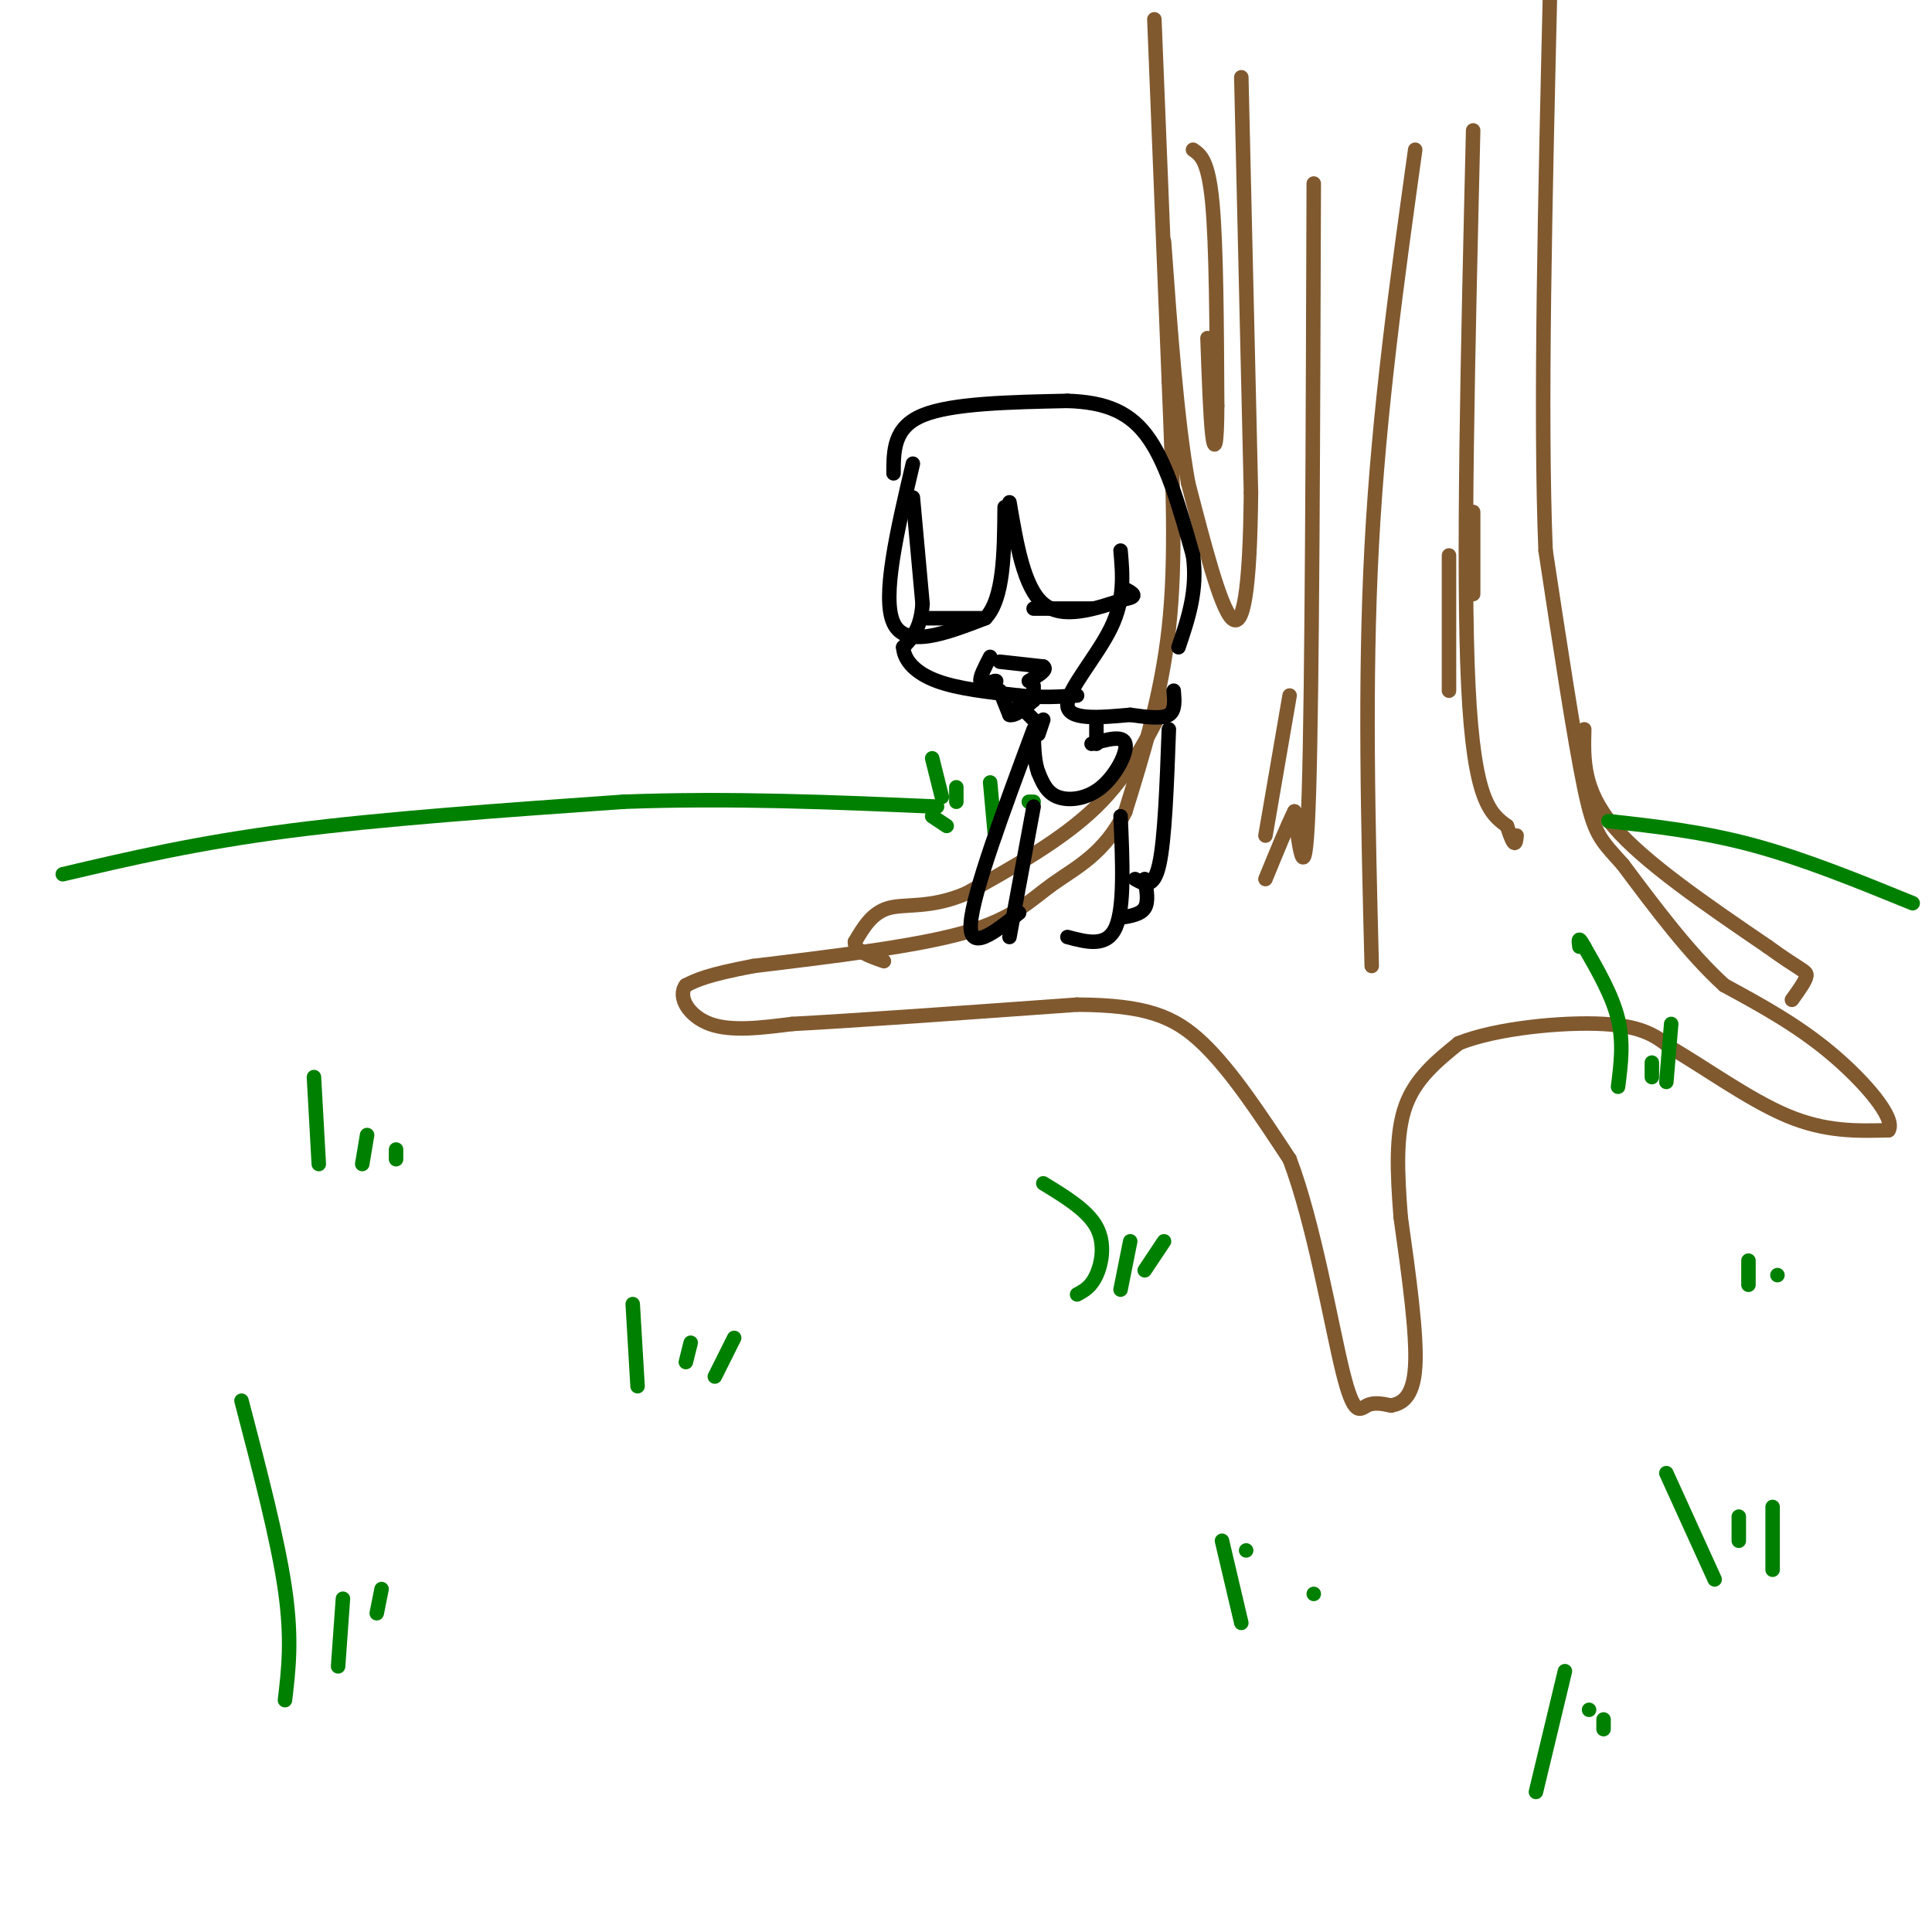<svg viewBox='0 0 400 400' version='1.1' xmlns='http://www.w3.org/2000/svg' xmlns:xlink='http://www.w3.org/1999/xlink'><g fill='none' stroke='#81592f' stroke-width='3' stroke-linecap='round' stroke-linejoin='round'><path d='M239,4c0.000,0.000 3.000,75.000 3,75'/><path d='M242,79c0.867,21.311 1.533,37.089 0,51c-1.533,13.911 -5.267,25.956 -9,38'/><path d='M233,168c-4.238,8.762 -10.333,11.667 -15,15c-4.667,3.333 -7.905,7.095 -18,10c-10.095,2.905 -27.048,4.952 -44,7'/><path d='M156,200c-9.667,1.833 -11.833,2.917 -14,4'/><path d='M142,204c-1.822,2.400 0.622,6.400 5,8c4.378,1.600 10.689,0.800 17,0'/><path d='M164,212c12.667,-0.667 35.833,-2.333 59,-4'/><path d='M223,208c14.156,0.089 20.044,2.311 26,8c5.956,5.689 11.978,14.844 18,24'/><path d='M267,240c5.036,13.250 8.625,34.375 11,44c2.375,9.625 3.536,7.750 5,7c1.464,-0.750 3.232,-0.375 5,0'/><path d='M288,291c2.022,-0.400 4.578,-1.400 5,-8c0.422,-6.600 -1.289,-18.800 -3,-31'/><path d='M290,252c-0.733,-9.356 -1.067,-17.244 1,-23c2.067,-5.756 6.533,-9.378 11,-13'/><path d='M302,216c7.756,-3.133 21.644,-4.467 30,-4c8.356,0.467 11.178,2.733 14,5'/><path d='M346,217c6.578,3.756 16.022,10.644 24,14c7.978,3.356 14.489,3.178 21,3'/><path d='M391,234c1.578,-2.467 -4.978,-10.133 -12,-16c-7.022,-5.867 -14.511,-9.933 -22,-14'/><path d='M357,204c-7.167,-6.500 -14.083,-15.750 -21,-25'/><path d='M336,179c-4.689,-5.267 -5.911,-5.933 -8,-16c-2.089,-10.067 -5.044,-29.533 -8,-49'/><path d='M320,114c-1.167,-28.000 -0.083,-73.500 1,-119'/><path d='M242,144c-4.000,8.083 -8.000,16.167 -15,23c-7.000,6.833 -17.000,12.417 -27,18'/><path d='M200,185c-7.444,3.156 -12.556,2.044 -16,3c-3.444,0.956 -5.222,3.978 -7,7'/><path d='M177,195c-0.167,1.833 2.917,2.917 6,4'/><path d='M328,151c-0.167,6.250 -0.333,12.500 6,20c6.333,7.500 19.167,16.250 32,25'/><path d='M366,196c6.889,5.000 8.111,5.000 8,6c-0.111,1.000 -1.556,3.000 -3,5'/><path d='M257,16c0.000,0.000 2.000,86.000 2,86'/><path d='M259,102c-0.178,20.400 -1.622,28.400 -4,26c-2.378,-2.400 -5.689,-15.200 -9,-28'/><path d='M246,100c-2.333,-13.000 -3.667,-31.500 -5,-50'/><path d='M247,31c1.583,1.083 3.167,2.167 4,11c0.833,8.833 0.917,25.417 1,42'/><path d='M252,84c-0.022,8.756 -0.578,9.644 -1,6c-0.422,-3.644 -0.711,-11.822 -1,-20'/><path d='M272,38c-0.167,52.167 -0.333,104.333 -1,126c-0.667,21.667 -1.833,12.833 -3,4'/><path d='M268,168c-1.500,3.000 -3.750,8.500 -6,14'/><path d='M267,144c0.000,0.000 -5.000,29.000 -5,29'/><path d='M293,31c-3.750,26.917 -7.500,53.833 -9,82c-1.500,28.167 -0.750,57.583 0,87'/><path d='M300,115c0.000,0.000 0.000,28.000 0,28'/><path d='M305,106c0.000,0.000 0.000,17.000 0,17'/><path d='M305,27c-1.083,45.500 -2.167,91.000 -1,115c1.167,24.000 4.583,26.500 8,29'/><path d='M312,171c1.667,5.167 1.833,3.583 2,2'/></g>
<g fill='none' stroke='#008000' stroke-width='3' stroke-linecap='round' stroke-linejoin='round'><path d='M13,181c13.833,-3.250 27.667,-6.500 47,-9c19.333,-2.500 44.167,-4.250 69,-6'/><path d='M129,166c22.333,-0.833 43.667,0.083 65,1'/><path d='M333,170c9.750,1.083 19.500,2.167 30,5c10.500,2.833 21.750,7.417 33,12'/><path d='M196,171c0.000,0.000 -3.000,-2.000 -3,-2'/><path d='M195,165c0.000,0.000 -2.000,-8.000 -2,-8'/><path d='M198,166c0.000,0.000 0.000,-3.000 0,-3'/><path d='M205,162c0.000,0.000 1.000,11.000 1,11'/><path d='M213,166c0.000,0.000 1.000,0.000 1,0'/><path d='M59,352c0.750,-6.333 1.500,-12.667 0,-23c-1.500,-10.333 -5.250,-24.667 -9,-39'/><path d='M70,345c0.000,0.000 1.000,-14.000 1,-14'/><path d='M78,334c0.000,0.000 1.000,-5.000 1,-5'/><path d='M66,241c0.000,0.000 -1.000,-18.000 -1,-18'/><path d='M75,241c0.000,0.000 1.000,-6.000 1,-6'/><path d='M82,240c0.000,0.000 0.000,-2.000 0,-2'/><path d='M257,336c0.000,0.000 -4.000,-17.000 -4,-17'/><path d='M258,321c0.000,0.000 0.000,0.000 0,0'/><path d='M272,330c0.000,0.000 0.000,0.000 0,0'/><path d='M318,371c0.000,0.000 6.000,-25.000 6,-25'/><path d='M329,354c0.000,0.000 0.000,0.000 0,0'/><path d='M332,358c0.000,0.000 0.000,-2.000 0,-2'/><path d='M355,327c0.000,0.000 -10.000,-22.000 -10,-22'/><path d='M360,319c0.000,0.000 0.000,-5.000 0,-5'/><path d='M367,325c0.000,0.000 0.000,-13.000 0,-13'/><path d='M223,268c1.444,-0.778 2.889,-1.556 4,-4c1.111,-2.444 1.889,-6.556 0,-10c-1.889,-3.444 -6.444,-6.222 -11,-9'/><path d='M232,267c0.000,0.000 2.000,-10.000 2,-10'/><path d='M237,263c0.000,0.000 4.000,-6.000 4,-6'/><path d='M335,225c0.583,-4.583 1.167,-9.167 0,-14c-1.167,-4.833 -4.083,-9.917 -7,-15'/><path d='M328,196c-1.333,-2.500 -1.167,-1.250 -1,0'/><path d='M345,224c0.000,0.000 1.000,-12.000 1,-12'/><path d='M342,223c0.000,0.000 0.000,-3.000 0,-3'/><path d='M362,266c0.000,0.000 0.000,-5.000 0,-5'/><path d='M368,264c0.000,0.000 0.000,0.000 0,0'/><path d='M132,287c0.000,0.000 -1.000,-17.000 -1,-17'/><path d='M142,282c0.000,0.000 1.000,-4.000 1,-4'/><path d='M148,285c0.000,0.000 4.000,-8.000 4,-8'/></g>
<g fill='none' stroke='#000000' stroke-width='3' stroke-linecap='round' stroke-linejoin='round'><path d='M189,103c0.000,0.000 2.000,22.000 2,22'/><path d='M191,125c-0.333,5.167 -2.167,7.083 -4,9'/><path d='M187,134c0.178,2.822 2.622,5.378 7,7c4.378,1.622 10.689,2.311 17,3'/><path d='M211,144c4.833,0.500 8.417,0.250 12,0'/><path d='M214,126c0.000,0.000 12.000,0.000 12,0'/><path d='M203,128c0.000,0.000 -11.000,0.000 -11,0'/><path d='M205,136c-1.083,2.083 -2.167,4.167 -2,5c0.167,0.833 1.583,0.417 3,0'/><path d='M206,141c0.500,0.000 0.250,0.000 0,0'/><path d='M207,137c0.000,0.000 9.000,1.000 9,1'/><path d='M216,138c1.000,0.667 -1.000,1.833 -3,3'/><path d='M214,142c0.000,0.000 0.000,3.000 0,3'/><path d='M211,146c0.000,0.000 3.000,3.000 3,3'/><path d='M207,143c0.000,0.000 2.000,5.000 2,5'/><path d='M209,148c1.167,0.333 3.083,-1.333 5,-3'/><path d='M189,96c-3.250,13.833 -6.500,27.667 -4,33c2.500,5.333 10.750,2.167 19,-1'/><path d='M204,128c3.833,-4.000 3.917,-13.500 4,-23'/><path d='M209,104c1.500,8.833 3.000,17.667 7,21c4.000,3.333 10.500,1.167 17,-1'/><path d='M233,124c2.833,-0.500 1.417,-1.250 0,-2'/><path d='M232,114c0.444,5.022 0.889,10.044 -2,16c-2.889,5.956 -9.111,12.844 -9,16c0.111,3.156 6.556,2.578 13,2'/><path d='M234,148c3.756,0.533 6.644,0.867 8,0c1.356,-0.867 1.178,-2.933 1,-5'/><path d='M185,98c0.000,-4.750 0.000,-9.500 6,-12c6.000,-2.500 18.000,-2.750 30,-3'/><path d='M221,83c8.044,0.244 13.156,2.356 17,8c3.844,5.644 6.422,14.822 9,24'/><path d='M247,115c1.000,7.167 -1.000,13.083 -3,19'/><path d='M216,149c0.000,0.000 -1.000,3.000 -1,3'/><path d='M227,149c0.000,0.000 0.000,5.000 0,5'/><path d='M226,154c3.280,-0.929 6.560,-1.857 7,0c0.440,1.857 -1.958,6.500 -5,9c-3.042,2.500 -6.726,2.857 -9,2c-2.274,-0.857 -3.137,-2.929 -4,-5'/><path d='M215,160c-0.833,-2.167 -0.917,-5.083 -1,-8'/><path d='M214,151c-6.250,16.833 -12.500,33.667 -13,40c-0.500,6.333 4.750,2.167 10,-2'/><path d='M214,167c0.000,0.000 -5.000,27.000 -5,27'/><path d='M232,169c0.417,9.417 0.833,18.833 -1,23c-1.833,4.167 -5.917,3.083 -10,2'/><path d='M242,151c-0.417,11.417 -0.833,22.833 -2,28c-1.167,5.167 -3.083,4.083 -5,3'/><path d='M237,182c0.417,2.333 0.833,4.667 0,6c-0.833,1.333 -2.917,1.667 -5,2'/></g>
</svg>